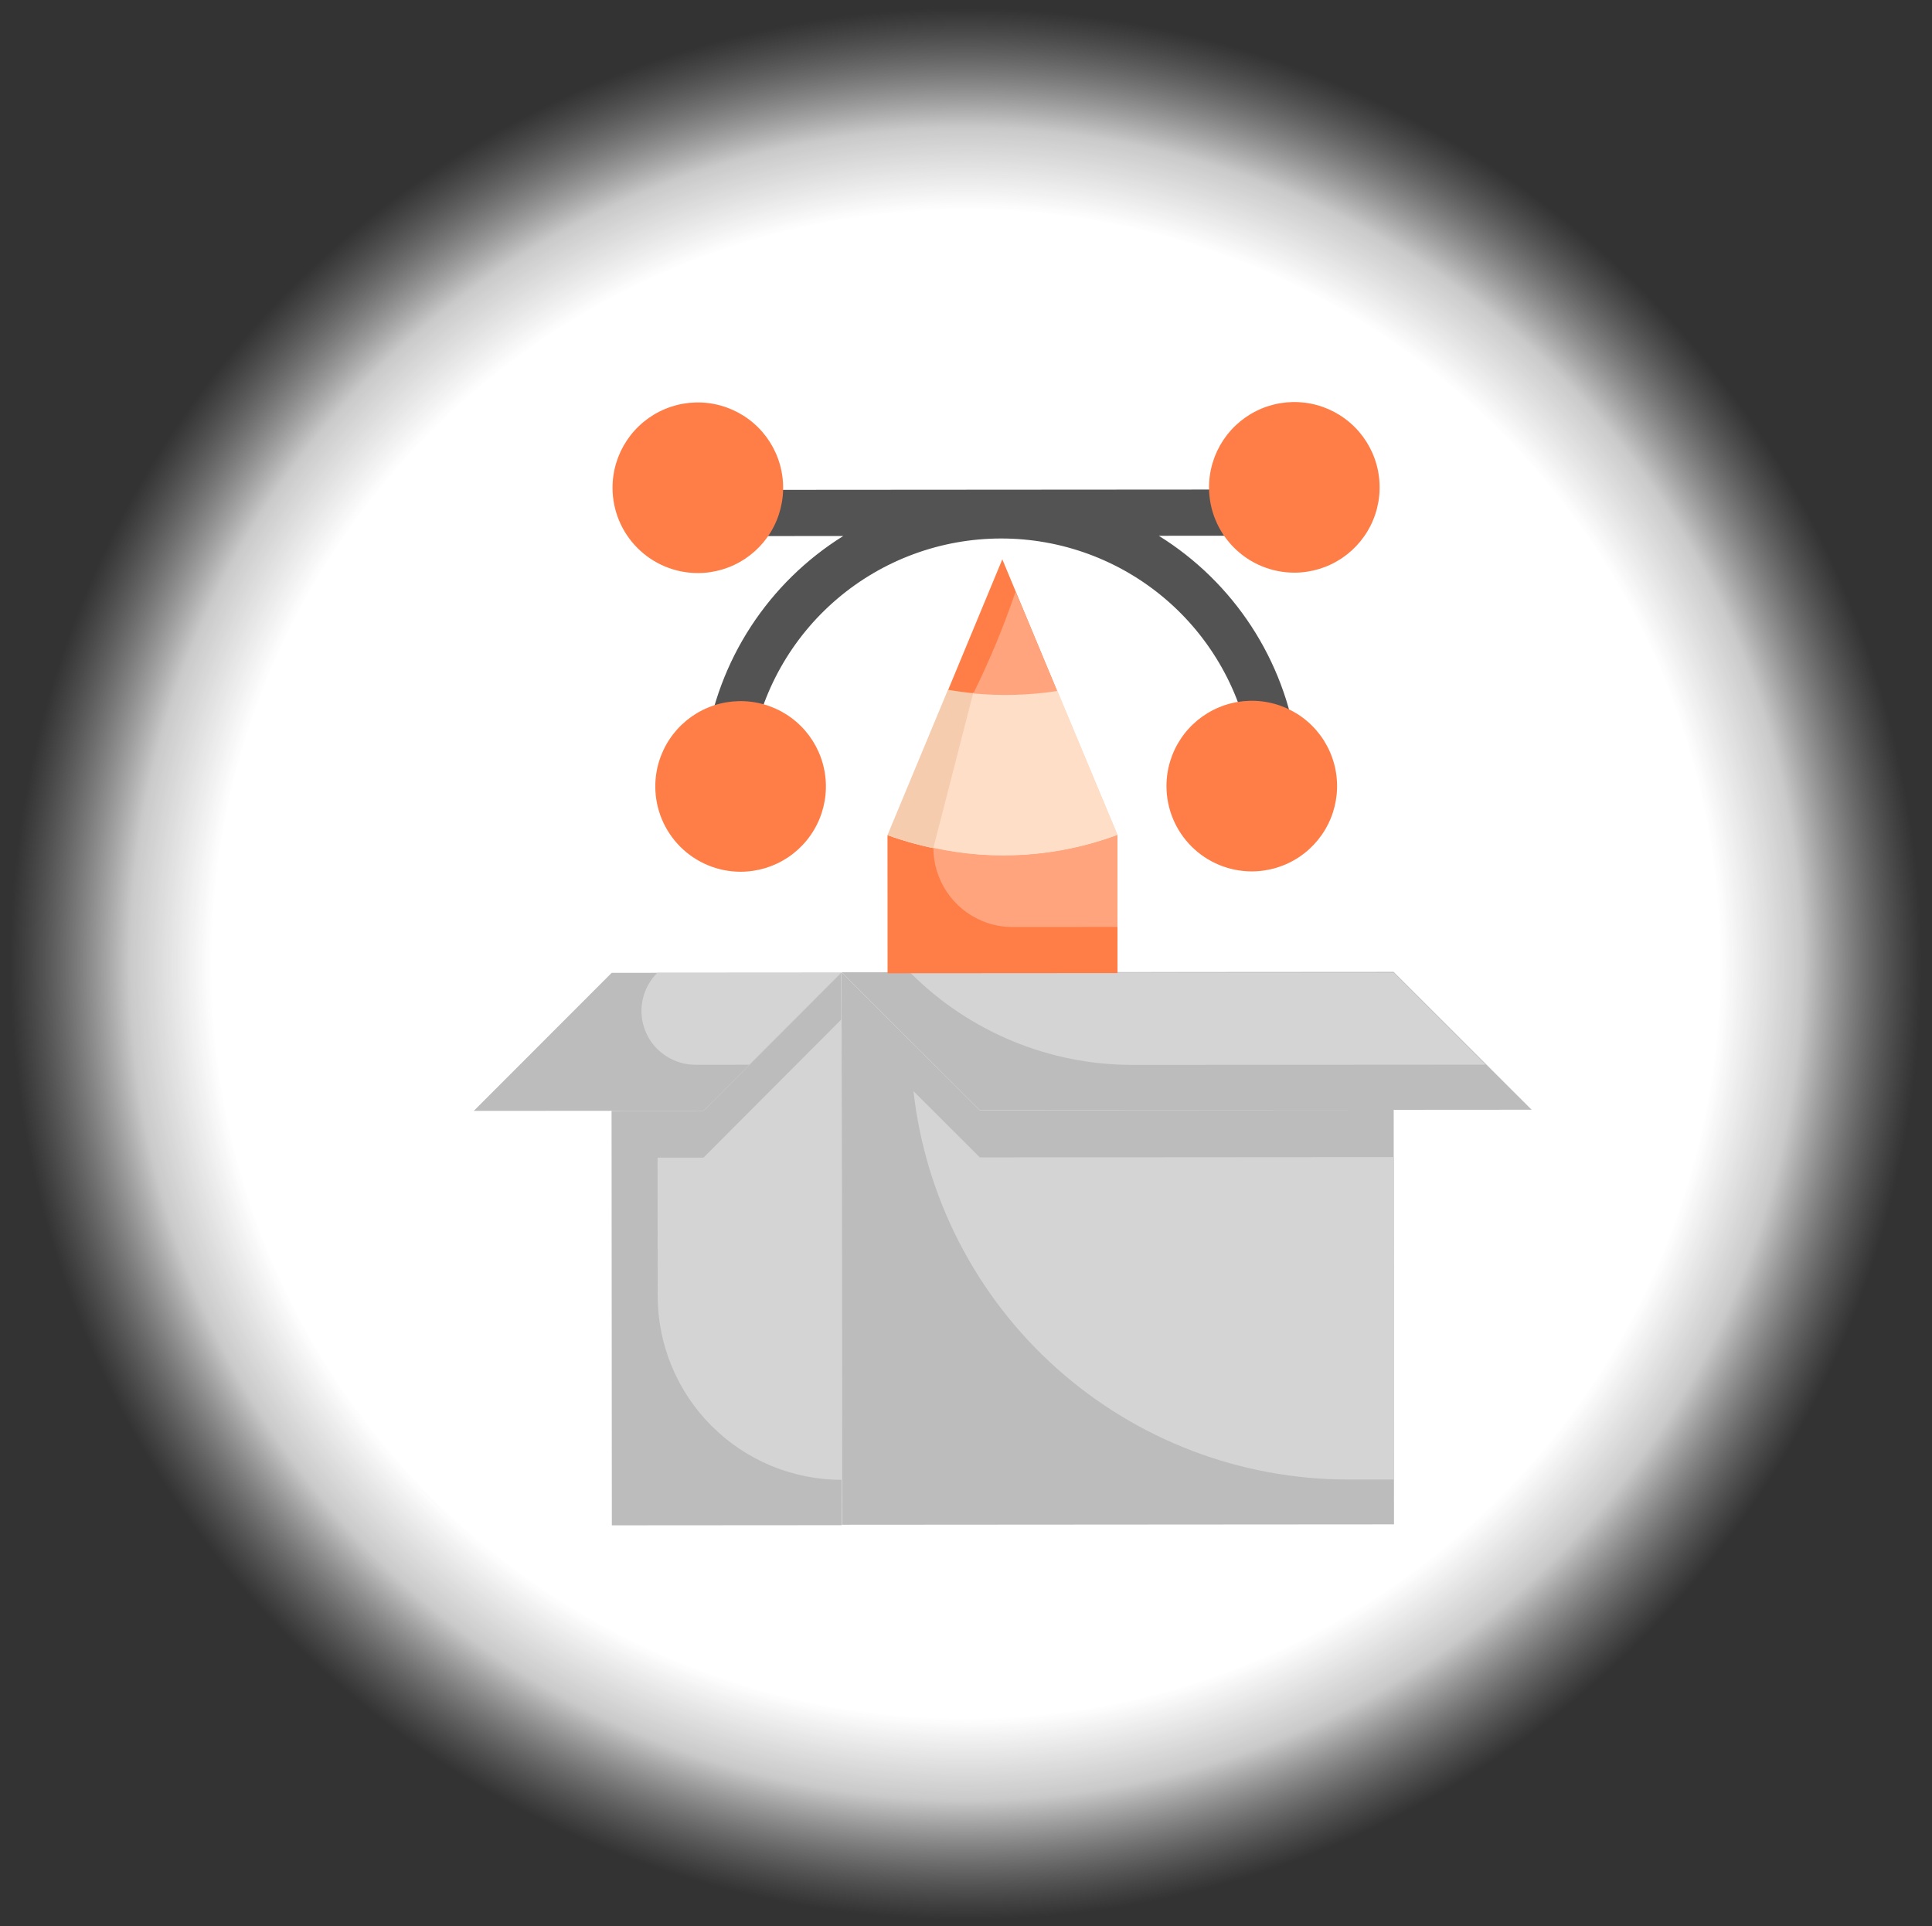 <svg width="330" height="329" viewBox="0 0 330 329" fill="none" xmlns="http://www.w3.org/2000/svg">
<rect x="0" y="0" width="330" height="329" fill="#333333" stroke="none"/>
<path d="M164.93 328.704C197.356 328.714 229.057 319.106 256.022 301.096C282.987 283.087 304.004 257.484 316.415 227.527C328.826 197.57 332.073 164.605 325.745 132.802C319.417 100.999 303.799 71.788 280.866 48.863C257.933 25.939 228.716 10.331 196.911 4.015C165.106 -2.301 132.142 0.958 102.189 13.38C72.237 25.802 46.642 46.829 28.642 73.8C10.642 100.772 1.046 132.476 1.068 164.902C1.098 208.346 18.374 250.002 49.099 280.715C79.824 311.429 121.486 328.69 164.93 328.704Z" fill="url(#paint0_radial)"/>
<path d="M143.751 166.126L120.193 189.705L80.921 189.732L104.479 166.153L143.751 166.126Z" fill="#BCBCBC"/>
<path d="M143.714 166.126L128.013 181.846L118.837 181.852C117.009 181.864 115.218 181.328 113.697 180.314C112.171 179.319 110.98 177.888 110.281 176.205C109.575 174.521 109.387 172.664 109.742 170.872C110.097 169.08 110.979 167.435 112.275 166.148L143.714 166.126Z" fill="#D4D4D4"/>
<path d="M143.714 166.125L143.779 260.488L104.507 260.515L104.459 189.716L120.171 189.705L143.714 166.125Z" fill="#BCBCBC"/>
<path d="M120.173 197.706L143.731 174.091L143.785 252.744C139.656 252.746 135.567 251.933 131.752 250.355C127.937 248.776 124.47 246.461 121.549 243.542C118.629 240.623 116.312 237.158 114.731 233.343C113.15 229.529 112.336 225.441 112.335 221.312L112.318 197.712L120.173 197.706Z" fill="#D4D4D4"/>
<path d="M238.056 189.551L238.105 260.35L143.812 260.415L143.747 166.053L167.341 189.6L238.056 189.551Z" fill="#BCBCBC"/>
<path d="M238.099 197.625L238.136 252.679L230.282 252.685C211.914 252.695 194.187 245.936 180.489 233.699C166.79 221.463 158.082 204.608 156.027 186.355L167.362 197.674L238.099 197.625Z" fill="#D4D4D4"/>
<path d="M261.619 189.535L167.337 189.6L143.747 166.053L238.036 165.988L261.619 189.535Z" fill="#BCBCBC"/>
<path d="M253.759 181.832L193.483 181.874C186.439 181.883 179.463 180.503 172.954 177.812C166.445 175.121 160.531 171.172 155.551 166.191C155.147 165.788 156.923 166.19 238.058 166.134L253.759 181.832Z" fill="#D4D4D4"/>
<path d="M190.861 142.603L190.877 166.203L151.605 166.23L151.589 142.63C164.281 147.206 178.175 147.197 190.861 142.603Z" fill="#FF7E47"/>
<path d="M190.861 142.603C178.181 147.233 164.275 147.243 151.589 142.63L161.944 117.738C168.096 118.798 174.378 118.868 180.552 117.946C191.809 144.914 190.133 140.768 190.861 142.603Z" fill="#F6CCAF"/>
<path d="M180.567 118.02C174.394 118.961 168.109 118.891 161.959 117.812L171.203 95.528L180.567 118.02Z" fill="#FF7E47"/>
<path d="M190.861 142.603L190.872 158.312L172.957 158.325C171.181 158.335 169.42 157.986 167.781 157.3C165.309 156.274 163.196 154.537 161.71 152.311C160.224 150.084 159.43 147.467 159.43 144.79C169.898 147.123 180.817 146.363 190.861 142.603Z" fill="#FFA47D"/>
<path d="M190.861 142.604C180.819 146.364 169.9 147.123 159.434 144.791L166.253 118.287C171.023 118.756 175.833 118.617 180.567 117.873C191.809 144.842 190.118 140.732 190.861 142.604Z" fill="#FFDEC7"/>
<path d="M180.568 118.02C175.831 118.745 171.024 118.884 166.254 118.433C169.041 112.798 171.453 106.985 173.472 101.031C176.237 107.562 177.373 110.424 180.568 118.02Z" fill="#FFA47D"/>
<path d="M230.131 87.522C230.111 85.808 229.534 84.147 228.488 82.789C227.436 81.439 225.968 80.472 224.313 80.039C222.66 79.566 220.896 79.671 219.31 80.336C217.726 80.988 216.394 82.135 215.514 83.605L126.822 83.666C125.95 82.173 124.617 81.002 123.025 80.329C121.426 79.672 119.656 79.557 117.985 80.002C116.32 80.474 114.848 81.465 113.785 82.831C112.999 83.856 112.478 85.06 112.269 86.335C112.06 87.609 112.168 88.917 112.584 90.139C113.001 91.362 113.713 92.464 114.657 93.346C115.6 94.228 116.747 94.864 117.996 95.197C119.665 95.657 121.441 95.54 123.035 94.863C124.624 94.201 125.955 93.041 126.827 91.557L144.034 91.545C137.705 95.488 132.317 100.769 128.248 107.018C124.18 113.266 121.53 120.331 120.484 127.714C118.923 128.46 117.651 129.701 116.867 131.243C116.082 132.786 115.828 134.544 116.144 136.246C116.461 137.948 117.329 139.498 118.616 140.656C119.902 141.814 121.535 142.514 123.26 142.65C124.985 142.786 126.707 142.349 128.159 141.407C129.611 140.465 130.712 139.07 131.29 137.439C131.869 135.808 131.893 134.031 131.36 132.385C130.826 130.738 129.765 129.314 128.339 128.332C129.969 118.193 135.155 108.966 142.969 102.303C150.783 95.64 160.714 91.977 170.983 91.969C181.252 91.962 191.188 95.612 199.011 102.264C206.834 108.916 212.033 118.136 213.676 128.273C212.253 129.257 211.193 130.683 210.662 132.331C210.131 133.978 210.159 135.754 210.74 137.384C211.321 139.014 212.423 140.407 213.876 141.347C215.329 142.287 217.052 142.722 218.777 142.584C220.495 142.437 222.12 141.741 223.411 140.599C224.371 139.731 225.103 138.641 225.541 137.423C225.98 136.206 226.112 134.9 225.927 133.619C225.741 132.339 225.242 131.124 224.476 130.082C223.709 129.04 222.697 128.203 221.53 127.644C220.475 120.263 217.815 113.202 213.738 106.959C209.661 100.716 204.266 95.442 197.931 91.508L215.137 91.496C215.924 93.164 217.259 94.51 218.921 95.311C220.594 96.088 222.488 96.256 224.272 95.784C226.057 95.326 227.619 94.245 228.674 92.735C229.745 91.218 230.245 89.372 230.088 87.522L230.131 87.522Z" fill="#535353"/>
<path d="M126.489 148.887C129.372 148.889 132.19 148.036 134.588 146.436C136.986 144.836 138.856 142.561 139.96 139.898C141.065 137.235 141.354 134.304 140.793 131.477C140.231 128.649 138.843 126.052 136.805 124.013C134.767 121.975 132.169 120.587 129.342 120.025C126.515 119.462 123.584 119.752 120.921 120.856C118.258 121.96 115.982 123.829 114.382 126.227C112.781 128.624 111.928 131.443 111.93 134.326C111.933 138.186 113.467 141.888 116.197 144.618C118.927 147.348 122.628 148.884 126.489 148.887Z" fill="#FF7E47"/>
<path d="M213.804 148.827C216.687 148.829 219.505 147.976 221.903 146.375C224.3 144.775 226.169 142.498 227.273 139.836C228.377 137.173 228.666 134.242 228.104 131.415C227.542 128.588 226.154 125.991 224.115 123.952C222.077 121.914 219.479 120.526 216.652 119.965C213.825 119.403 210.894 119.692 208.231 120.797C205.569 121.901 203.293 123.77 201.693 126.168C200.093 128.565 199.239 131.383 199.241 134.266C199.244 138.127 200.779 141.83 203.51 144.56C206.24 147.29 209.943 148.825 213.804 148.827Z" fill="#FF7E47"/>
<path d="M221.073 97.806C223.955 97.808 226.774 96.954 229.171 95.354C231.569 93.753 233.438 91.477 234.542 88.814C235.645 86.151 235.935 83.221 235.372 80.394C234.81 77.566 233.422 74.969 231.384 72.931C229.345 70.893 226.748 69.505 223.921 68.943C221.093 68.381 218.163 68.671 215.5 69.775C212.837 70.879 210.562 72.748 208.961 75.146C207.361 77.544 206.508 80.362 206.51 83.245C206.513 87.106 208.048 90.809 210.779 93.539C213.509 96.269 217.211 97.804 221.073 97.806Z" fill="#FF7E47"/>
<path d="M119.187 97.875C122.069 97.877 124.888 97.023 127.285 95.423C129.683 93.822 131.552 91.547 132.656 88.884C133.759 86.221 134.049 83.29 133.486 80.463C132.924 77.636 131.536 75.038 129.498 73C127.459 70.962 124.862 69.574 122.035 69.013C119.207 68.451 116.277 68.74 113.614 69.844C110.951 70.949 108.676 72.818 107.075 75.215C105.475 77.613 104.622 80.432 104.624 83.314C104.627 87.176 106.162 90.878 108.893 93.608C111.623 96.338 115.326 97.873 119.187 97.875Z" fill="#FF7E47"/>
<defs>
<radialGradient id="paint0_radial" cx="0" cy="0" r="1" gradientUnits="userSpaceOnUse" gradientTransform="translate(164.964 164.643) rotate(-0.039) scale(163.914 163.914)">
<stop stop-color="white"/>
<stop offset="0.789" stop-color="white"/>
<stop offset="0.875" stop-color="#EFEFEF" stop-opacity="0.8"/>
<stop offset="1" stop-color="#B0B0B0" stop-opacity="0"/>
</radialGradient>
</defs>
</svg>
